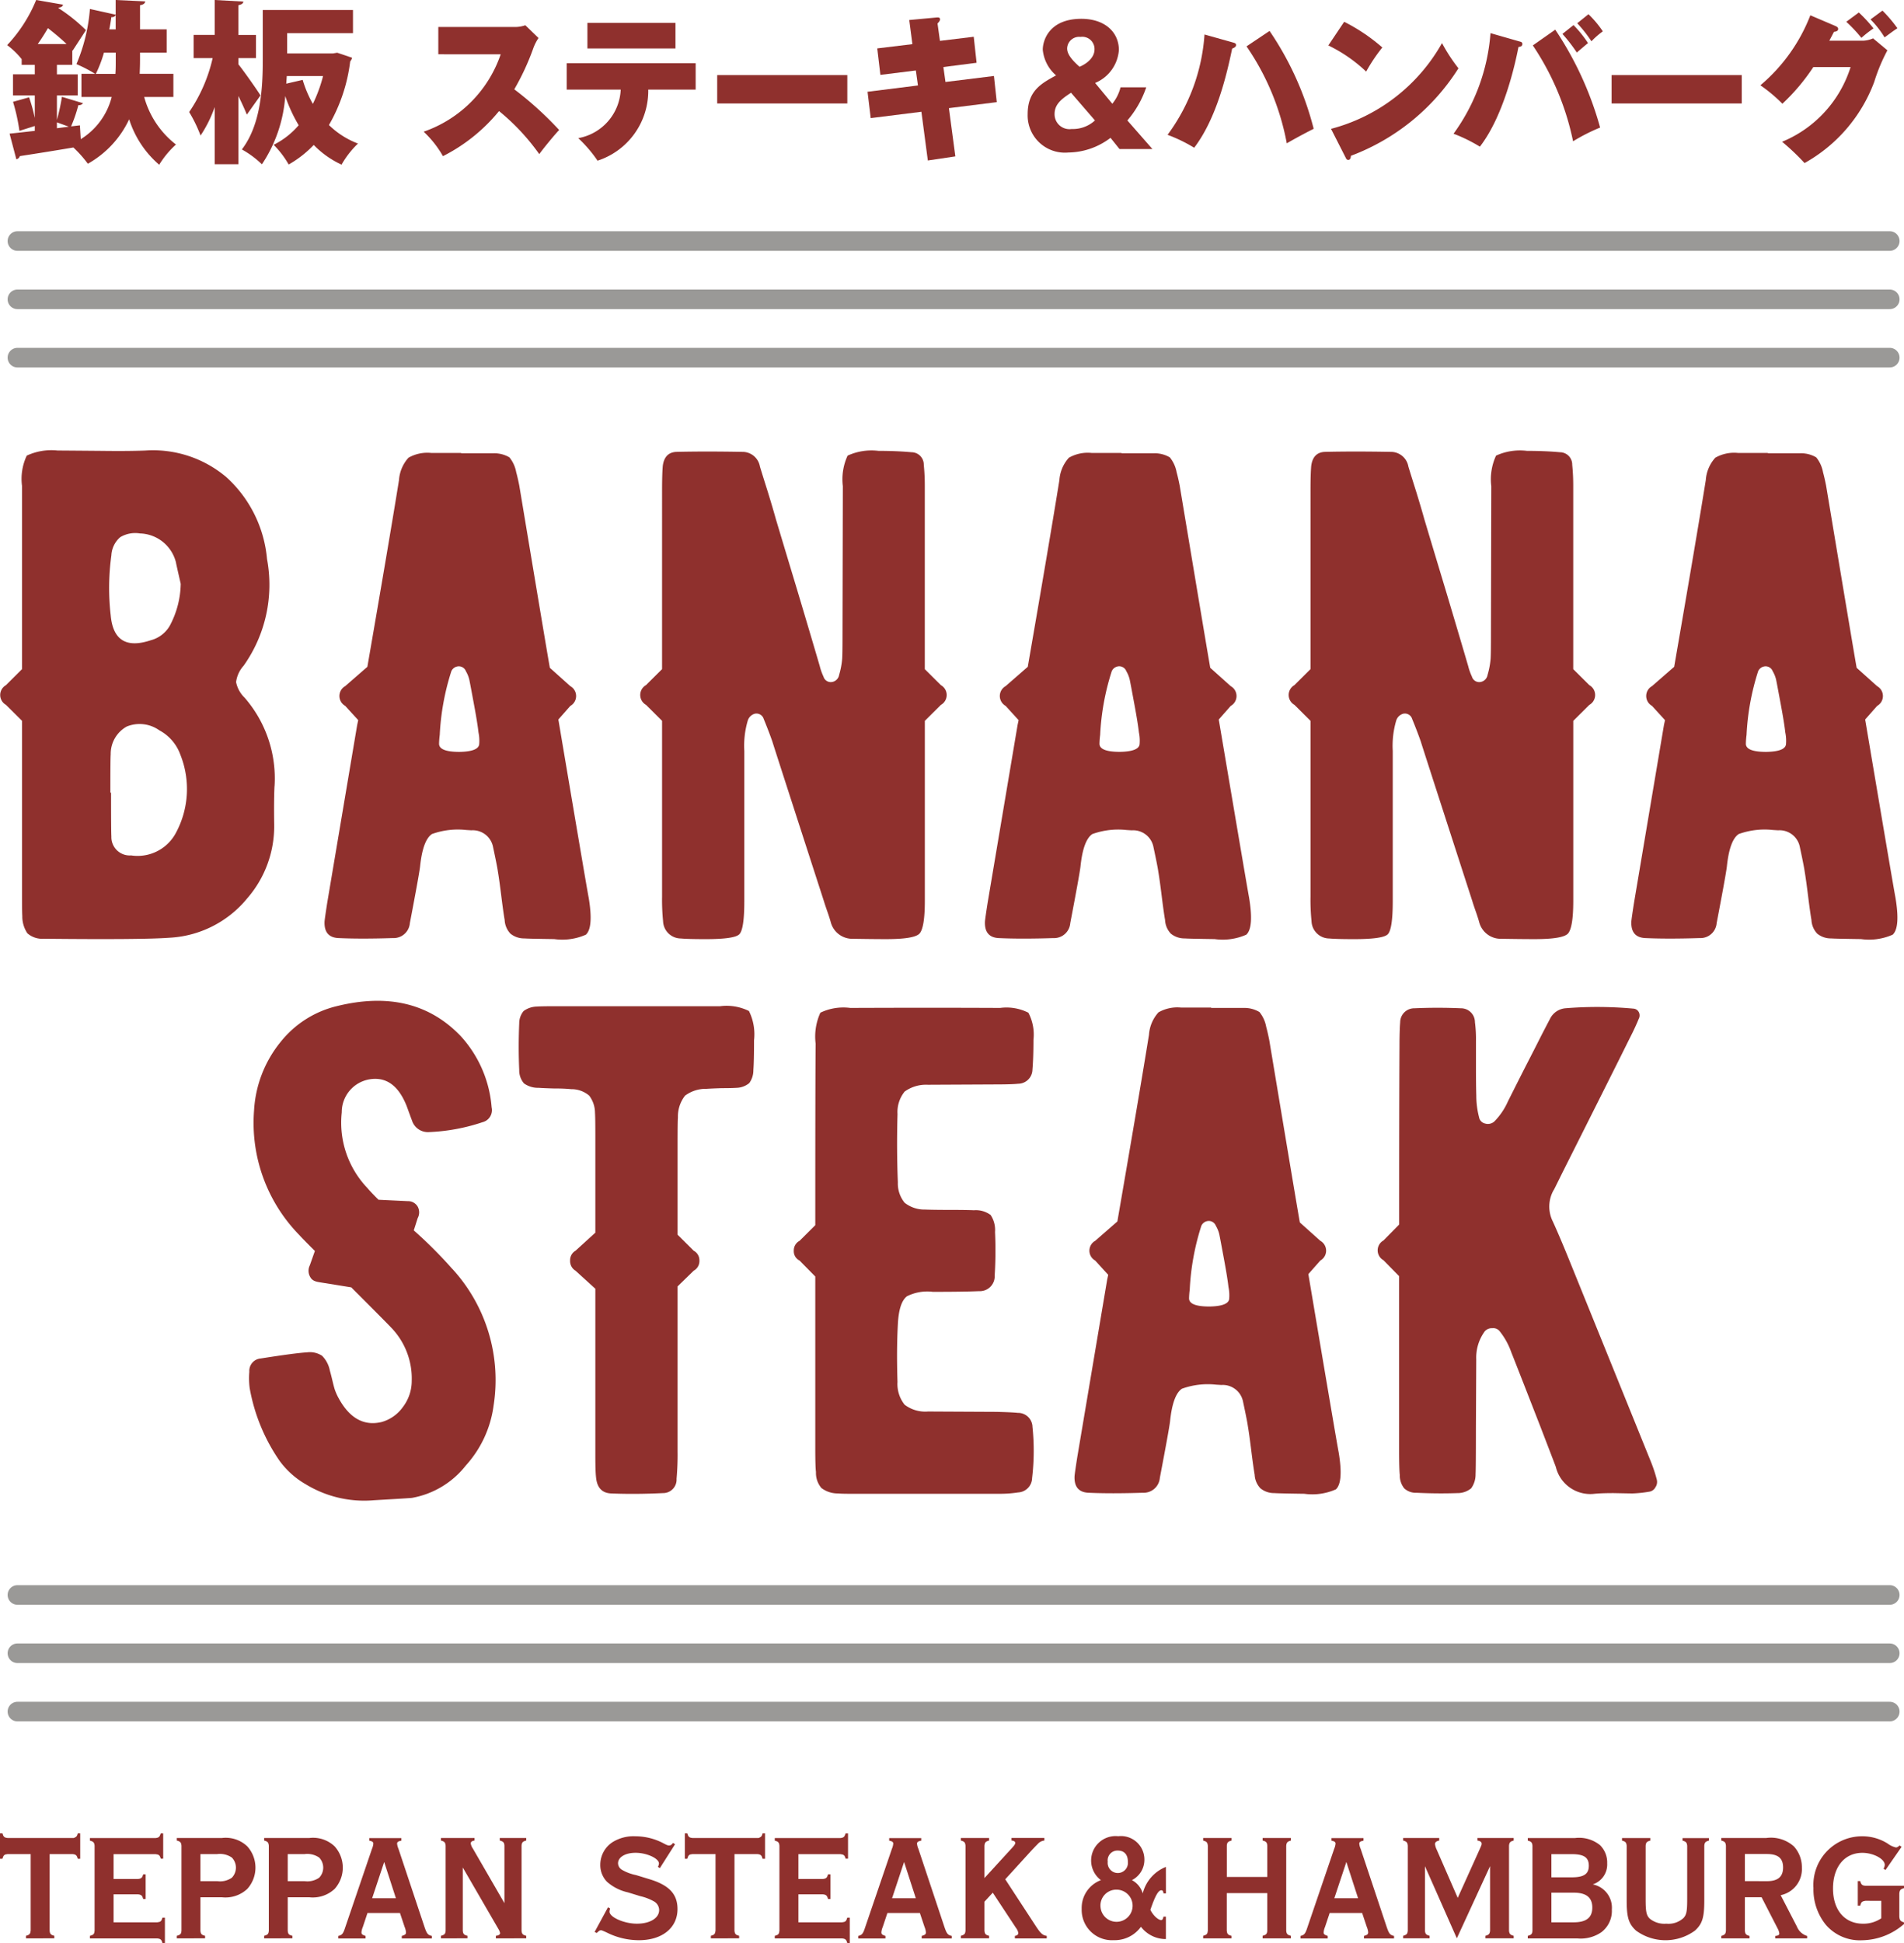 <svg id="グループ_282" data-name="グループ 282" xmlns="http://www.w3.org/2000/svg" xmlns:xlink="http://www.w3.org/1999/xlink" width="155.693" height="158.813" viewBox="0 0 155.693 158.813">
	<line id="線_38" data-name="線 38" x2="153.104" transform="translate(1.424 19.7)" fill="none" stroke="#9a9997" stroke-linecap="round" stroke-linejoin="round" stroke-width="1.602" />
	<line id="線_39" data-name="線 39" x2="153.104" transform="translate(1.424 24.465)" fill="none" stroke="#9a9997" stroke-linecap="round" stroke-linejoin="round" stroke-width="1.602" />
	<line id="線_40" data-name="線 40" x2="153.104" transform="translate(1.424 29.231)" fill="none" stroke="#9a9997" stroke-linecap="round" stroke-linejoin="round" stroke-width="1.602" />
	<line id="線_41" data-name="線 41" x2="153.104" transform="translate(1.424 130.361)" fill="none" stroke="#9a9997" stroke-linecap="round" stroke-linejoin="round" stroke-width="1.602" />
	<line id="線_42" data-name="線 42" x2="153.104" transform="translate(1.424 135.126)" fill="none" stroke="#9a9997" stroke-linecap="round" stroke-linejoin="round" stroke-width="1.602" />
	<line id="線_43" data-name="線 43" x2="153.104" transform="translate(1.424 139.892)" fill="none" stroke="#9a9997" stroke-linecap="round" stroke-linejoin="round" stroke-width="1.602" />
	<path id="パス_654" data-name="パス 654" d="M4.058,157.8c.025.271.1.345.382.418v.209H2.128v-.209c.282-.073.356-.16.381-.418v-6.26H.627c-.271.025-.344.086-.43.382H0v-2.079H.2c.073.283.159.357.43.382h5.3c.073,0,.135,0,.135-.013l.049-.024c.147-.074.184-.111.246-.345h.2v2.079h-.2c-.074-.283-.16-.357-.43-.382H4.058Z" fill="#8f302d" />
	<path id="パス_655" data-name="パス 655" d="M9.288,157.116h3.566c.271-.025.344-.086.431-.381h.2v2.078h-.2c-.074-.283-.16-.357-.431-.381h-5.5v-.209c.3-.086.356-.148.381-.418v-6.949c-.025-.27-.1-.344-.381-.417v-.21h5.361c.271-.024.344-.1.43-.381h.2v2.066h-.2c-.073-.283-.159-.344-.43-.369H9.288v2.029H11.28c.271-.024.357-.1.43-.381h.2v2.017h-.2c-.073-.283-.159-.357-.43-.381H9.288Z" fill="#8f302d" />
	<path id="パス_656" data-name="パス 656" d="M16.389,157.8c.025.271.086.345.381.418v.209H14.458v-.209c.3-.086.357-.147.382-.418v-6.948c-.025-.27-.1-.344-.382-.418v-.209h3.69a2.553,2.553,0,0,1,2.078.688,2.6,2.6,0,0,1,0,3.468,2.61,2.61,0,0,1-2.078.689H16.389Zm1.377-4.046a1.693,1.693,0,0,0,1.193-.283,1.187,1.187,0,0,0,0-1.647,1.712,1.712,0,0,0-1.193-.284H16.389v2.214Z" fill="#8f302d" />
	<path id="パス_657" data-name="パス 657" d="M23.528,157.8c.025.271.086.345.381.418v.209H21.6v-.209c.3-.086.357-.147.382-.418v-6.948c-.025-.27-.1-.344-.382-.418v-.209h3.69a2.553,2.553,0,0,1,2.078.688,2.6,2.6,0,0,1,0,3.468,2.61,2.61,0,0,1-2.078.689H23.528Zm1.377-4.046a1.693,1.693,0,0,0,1.193-.283,1.187,1.187,0,0,0,0-1.647,1.712,1.712,0,0,0-1.193-.284H23.528v2.214Z" fill="#8f302d" />
	<path id="パス_658" data-name="パス 658" d="M30.05,156.354l-.381,1.144a1.387,1.387,0,0,0-.111.43c0,.16.062.209.332.3v.209H27.664v-.209c.308-.073.394-.172.566-.7l2.189-6.42a1.385,1.385,0,0,0,.11-.418c0-.135-.086-.2-.332-.246v-.209h2.62v.209c-.259.049-.345.111-.345.246a1.36,1.36,0,0,0,.111.418l2.14,6.42c.184.528.27.627.59.7v.209H32.854v-.209c.283-.086.344-.135.344-.3a1.46,1.46,0,0,0-.11-.43l-.382-1.144Zm1.365-4.169-.984,2.964h1.943Z" fill="#8f302d" />
	<path id="パス_659" data-name="パス 659" d="M37.842,157.8c.025.271.1.345.381.418v.209H36.059v-.209c.3-.086.356-.147.381-.418v-6.948c-.025-.27-.1-.344-.381-.418v-.209H38.8v.209c-.2.024-.307.11-.307.234a1.007,1.007,0,0,0,.172.417l2.583,4.465v-4.7c-.013-.258-.1-.344-.382-.418v-.209h2.164v.209c-.283.074-.356.148-.381.418V157.8c.025.271.1.345.381.418v.209H40.547v-.209c.222-.024.345-.1.345-.222a.949.949,0,0,0-.135-.331l-2.915-5.03Z" fill="#8f302d" />
	<path id="パス_660" data-name="パス 660" d="M53.956,152.689l-.16-.111a.566.566,0,0,0,.086-.27c0-.418-1-.873-1.906-.873-.848,0-1.438.356-1.438.86a.639.639,0,0,0,.3.517,3.714,3.714,0,0,0,1.168.443l1.045.32c1.66.491,2.349,1.229,2.349,2.459,0,1.537-1.254,2.545-3.161,2.545a5.871,5.871,0,0,1-2.594-.614l-.185-.087c-.258-.11-.258-.11-.32-.11-.1,0-.147.037-.344.221l-.172-.086,1.094-2.017.173.1a1.059,1.059,0,0,0-.049.258c0,.455,1.192.984,2.238.984,1.07,0,1.82-.455,1.82-1.119a.833.833,0,0,0-.468-.726,4.217,4.217,0,0,0-1.082-.406l-1-.307a3.823,3.823,0,0,1-1.709-.861,1.948,1.948,0,0,1-.554-1.4,2.2,2.2,0,0,1,1.021-1.857,3.249,3.249,0,0,1,1.857-.467,4.922,4.922,0,0,1,2.226.541c.319.172.418.209.516.209.123,0,.209-.049.332-.209l.16.111Z" fill="#8f302d" />
	<path id="パス_661" data-name="パス 661" d="M60.058,157.8c.025.271.1.345.382.418v.209H58.128v-.209c.282-.073.356-.16.381-.418v-6.26H56.627c-.271.025-.344.086-.43.382H56v-2.079h.2c.073.283.159.357.43.382h5.3c.073,0,.135,0,.135-.013l.049-.024c.147-.074.184-.111.246-.345h.2v2.079h-.2c-.074-.283-.16-.357-.43-.382h-1.87Z" fill="#8f302d" />
	<path id="パス_662" data-name="パス 662" d="M65.288,157.116h3.566c.271-.025.344-.086.431-.381h.2v2.078h-.2c-.074-.283-.16-.357-.431-.381h-5.5v-.209c.295-.086.356-.148.381-.418v-6.949c-.025-.27-.1-.344-.381-.417v-.21h5.361c.271-.024.344-.1.43-.381h.2v2.066h-.2c-.073-.283-.159-.344-.43-.369H65.288v2.029H67.28c.271-.024.357-.1.43-.381h.2v2.017h-.2c-.073-.283-.159-.357-.43-.381H65.288Z" fill="#8f302d" />
	<path id="パス_663" data-name="パス 663" d="M72.564,156.354l-.381,1.144a1.387,1.387,0,0,0-.111.43c0,.16.062.209.332.3v.209H70.178v-.209c.308-.073.394-.172.566-.7l2.189-6.42a1.385,1.385,0,0,0,.11-.418c0-.135-.086-.2-.332-.246v-.209h2.62v.209c-.259.049-.345.111-.345.246a1.36,1.36,0,0,0,.111.418l2.14,6.42c.184.528.27.627.59.7v.209H75.368v-.209c.283-.086.344-.135.344-.3a1.46,1.46,0,0,0-.11-.43l-.382-1.144Zm1.365-4.169-.984,2.964h1.943Z" fill="#8f302d" />
	<path id="パス_664" data-name="パス 664" d="M80.5,155.431V157.8c.025.258.086.344.38.418v.209h-2.31v-.209c.294-.086.356-.148.38-.418v-6.949c-.024-.27-.1-.344-.38-.417v-.21h2.31v.21c-.281.073-.355.159-.38.417V153.5l2.287-2.5c.16-.172.234-.295.234-.369,0-.111-.111-.185-.308-.2v-.21H85.4v.21a.9.9,0,0,0-.393.147,1.142,1.142,0,0,0-.16.148c-.2.2-.381.393-.566.59L82.2,153.6l2.459,3.763c.43.664.591.811.935.861v.209H82.988v-.209c.185-.025.283-.111.283-.234a.924.924,0,0,0-.185-.406l-1.906-2.89Z" fill="#8f302d" />
	<path id="パス_665" data-name="パス 665" d="M95.34,154.755h-.2c-.012-.173-.073-.259-.172-.259-.258,0-.516.48-.9,1.6.221.455.639.836.885.836.1,0,.148-.086.184-.282h.2v1.832h-.147a2.566,2.566,0,0,1-1.894-1,2.646,2.646,0,0,1-2.226,1.094,2.476,2.476,0,0,1-2.619-2.558,2.423,2.423,0,0,1,1.574-2.349,2,2,0,0,1,1.414-3.59,1.916,1.916,0,0,1,2.14,1.906,1.861,1.861,0,0,1-1.021,1.684,1.788,1.788,0,0,1,.886,1.083,3.152,3.152,0,0,1,1.893-2.165Zm-5.349,1.107a1.314,1.314,0,1,0,1.3-1.415,1.294,1.294,0,0,0-1.3,1.415m.59-3.7a.829.829,0,1,0,1.648.012c0-.59-.295-.922-.824-.922a.8.8,0,0,0-.824.91" fill="#8f302d" />
	<path id="パス_666" data-name="パス 666" d="M100.315,154.73V157.8c.025.259.086.345.381.419v.209H98.384v-.209c.3-.086.357-.148.382-.419v-6.948c-.025-.27-.1-.344-.382-.418v-.209H100.7v.209c-.282.074-.369.16-.381.418v2.558h3.308v-2.558c-.012-.258-.1-.356-.381-.418v-.209h2.311v.209c-.282.074-.356.16-.381.418V157.8c.025.271.1.345.381.419v.209h-2.311v-.209c.283-.074.369-.16.381-.419V154.73Z" fill="#8f302d" />
	<path id="パス_667" data-name="パス 667" d="M108.729,156.354l-.381,1.144a1.387,1.387,0,0,0-.111.43c0,.16.062.209.332.3v.209h-2.226v-.209c.308-.073.394-.172.566-.7l2.189-6.42a1.385,1.385,0,0,0,.11-.418c0-.135-.086-.2-.332-.246v-.209h2.62v.209c-.259.049-.345.111-.345.246a1.36,1.36,0,0,0,.111.418l2.14,6.42c.184.528.27.627.59.7v.209h-2.459v-.209c.283-.086.344-.135.344-.3a1.46,1.46,0,0,0-.11-.43l-.382-1.144Zm1.365-4.169-.984,2.964h1.943Z" fill="#8f302d" />
	<path id="パス_668" data-name="パス 668" d="M116.521,152.529V157.8c.025.27.1.344.38.418v.209h-2.163v-.209c.295-.086.355-.16.38-.418v-6.949c-.025-.257-.1-.344-.38-.417v-.21h2.95v.21c-.233.049-.344.135-.344.295a1.394,1.394,0,0,0,.135.442l1.722,3.948,1.783-3.948c.173-.393.173-.393.173-.479,0-.136-.111-.222-.344-.258v-.21h2.963v.21c-.283.073-.356.16-.381.417V157.8c.025.258.1.344.381.418v.209h-2.312v-.209c.282-.074.357-.16.381-.418v-5.276l-2.717,5.9Z" fill="#8f302d" />
	<path id="パス_669" data-name="パス 669" d="M128.79,150.229a2.708,2.708,0,0,1,2.042.578,1.983,1.983,0,0,1,.59,1.488,1.714,1.714,0,0,1-1.18,1.722,1.938,1.938,0,0,1,1.561,2.054,2.18,2.18,0,0,1-.86,1.856,2.982,2.982,0,0,1-1.968.505h-4.046v-.209c.295-.086.357-.148.382-.418v-6.949c-.025-.27-.1-.344-.382-.417v-.21Zm-.27,3.21c1,0,1.4-.271,1.4-.947s-.394-.947-1.4-.947h-1.66v1.894Zm.16,3.677c1.033,0,1.525-.381,1.525-1.205s-.492-1.218-1.525-1.218h-1.82v2.423Z" fill="#8f302d" />
	<path id="パス_670" data-name="パス 670" d="M139.743,150.439c-.283.074-.356.148-.38.418v4.452c0,1.426-.161,1.93-.763,2.484a4.085,4.085,0,0,1-4.821,0c-.6-.554-.763-1.07-.763-2.484v-4.452c-.024-.27-.1-.344-.381-.418v-.209h2.312v.209c-.282.074-.357.148-.381.418v4.366c0,1.033.062,1.328.344,1.6a1.913,1.913,0,0,0,1.354.406,1.814,1.814,0,0,0,1.4-.467c.246-.271.3-.554.3-1.537v-4.366c-.024-.258-.1-.344-.381-.418v-.209h2.164Z" fill="#8f302d" />
	<path id="パス_671" data-name="パス 671" d="M142.682,157.8c.024.271.086.345.381.431v.2h-2.312v-.2c.295-.1.357-.16.381-.431v-6.948c-.024-.27-.1-.344-.381-.418v-.209h3.677a2.812,2.812,0,0,1,2.263.688,2.535,2.535,0,0,1,.652,1.747,2.174,2.174,0,0,1-1.734,2.238l1.328,2.57a1.3,1.3,0,0,0,.836.763v.2h-2.607v-.2c.233-.025.332-.075.332-.2a1.122,1.122,0,0,0-.111-.357l-1.34-2.607h-1.365Zm1.795-4.046c.9,0,1.328-.356,1.328-1.119s-.418-1.1-1.328-1.1h-1.795v2.214Z" fill="#8f302d" />
	<path id="パス_672" data-name="パス 672" d="M152.544,155.358c-.3.049-.344.1-.43.394h-.2v-2.005h.2c.074.283.172.369.43.381h3.148v.2c-.282.074-.356.16-.381.431v1.893c.025.295.1.382.381.468v.135a5.3,5.3,0,0,1-3.431,1.328,3.67,3.67,0,0,1-2.951-1.254,4.581,4.581,0,0,1-1.021-3.013,3.979,3.979,0,0,1,3.985-4.231,3.864,3.864,0,0,1,2.078.591,1.8,1.8,0,0,0,.676.32c.1,0,.16-.037.308-.16l.16.11-1.316,1.894-.16-.11a.66.66,0,0,0,.1-.308c0-.479-.922-.984-1.832-.984-1.451,0-2.4,1.144-2.4,2.915s.959,2.877,2.46,2.877a2.6,2.6,0,0,0,1.487-.442v-1.427Z" fill="#8f302d" />
	<path id="パス_673" data-name="パス 673" d="M35.841,4.436V2.206h6.2a2.575,2.575,0,0,0,.917-.142l1.076,1.043a3.849,3.849,0,0,0-.44.877A20.191,20.191,0,0,1,42.054,7.3a28.2,28.2,0,0,1,3.669,3.324c-.415.439-1.272,1.482-1.626,1.972a17.875,17.875,0,0,0-3.29-3.517,14.19,14.19,0,0,1-4.586,3.685,8.465,8.465,0,0,0-1.578-2,10.172,10.172,0,0,0,6.3-6.326Z" fill="#8f302d" />
	<path id="パス_674" data-name="パス 674" d="M46.342,7.322V5.17H56.885V7.322H53.008a6,6,0,0,1-4.146,5.811,10.822,10.822,0,0,0-1.578-1.842,4.216,4.216,0,0,0,3.473-3.969Zm8.892-3.363h-7.2V1.871h7.2Z" fill="#8f302d" />
	<rect id="長方形_211" data-name="長方形 211" width="10.641" height="2.32" transform="translate(58.646 6.136)" fill="#8f302d" />
	<path id="パス_675" data-name="パス 675" d="M79.624,3.005l.233,2.126-2.715.348L77.313,6.7l3.963-.49.232,2.139-3.914.49.526,3.943-2.25.335-.526-3.982L71.2,9.654,70.941,7.5l4.121-.516-.171-1.224-2.9.361-.257-2.165,2.874-.348-.257-1.972,2.226-.206c.122-.013.294-.026.294.155,0,.1-.086.206-.208.335L76.86,3.34Z" fill="#8f302d" />
	<path id="パス_676" data-name="パス 676" d="M94.233,12.18H91.542l-.733-.915a5.79,5.79,0,0,1-3.449,1.2,3.046,3.046,0,0,1-3.327-3.132c0-1.907,1.113-2.513,2.324-3.17a3.159,3.159,0,0,1-1.088-2.1c0-.773.538-2.525,3.155-2.525,1.932,0,3.069,1.1,3.069,2.551A3.161,3.161,0,0,1,89.549,6.78l1.407,1.7a3.5,3.5,0,0,0,.672-1.341h2.1a8.132,8.132,0,0,1-1.541,2.706Zm-6.653-4.6c-.795.516-1.346.954-1.346,1.74a1.217,1.217,0,0,0,1.395,1.224,2.669,2.669,0,0,0,1.908-.7ZM89.5,4.036a1,1,0,0,0-1.149-1.019.977.977,0,0,0-1.089.941c0,.374.232.812,1.015,1.5.563-.232,1.223-.734,1.223-1.417" fill="#8f302d" />
	<path id="パス_677" data-name="パス 677" d="M100.805,3.468c.184.052.269.078.269.22s-.171.232-.318.283c-.428,2.049-1.259,5.683-3.106,8.105a12.3,12.3,0,0,0-2.177-1.056,15.522,15.522,0,0,0,3.021-8.2Zm3.009-.94a25.232,25.232,0,0,1,3.608,8c-.465.232-1.309.671-2.2,1.186a20.63,20.63,0,0,0-3.291-7.925Z" fill="#8f302d" />
	<path id="パス_678" data-name="パス 678" d="M109.916,1.781a14.945,14.945,0,0,1,3.119,2.1,13.476,13.476,0,0,0-1.321,1.971,12.258,12.258,0,0,0-3.094-2.139Zm-1.076,8.75a14.674,14.674,0,0,0,9.075-7.01,14.091,14.091,0,0,0,1.345,2.062,17.8,17.8,0,0,1-8.793,7.151c-.013.142-.037.336-.22.336-.123,0-.172-.1-.221-.207Z" fill="#8f302d" />
	<path id="パス_679" data-name="パス 679" d="M124.216,3.379c.2.051.269.077.269.219,0,.18-.147.219-.318.244-.281,1.457-1.211,5.632-3.155,8.145a12.651,12.651,0,0,0-2.153-1.057,15.985,15.985,0,0,0,3.021-8.221Zm2.96-.954a27.528,27.528,0,0,1,3.669,8,15.465,15.465,0,0,0-2.213,1.122,21.98,21.98,0,0,0-3.291-7.835Zm1.492-.374a9.336,9.336,0,0,1,1.186,1.469c-.33.271-.489.413-.916.773a13.261,13.261,0,0,0-1.175-1.52Zm1.223-.889a8.354,8.354,0,0,1,1.174,1.4,6.514,6.514,0,0,0-.93.812A11.16,11.16,0,0,0,128.974,1.9Z" fill="#8f302d" />
	<rect id="長方形_212" data-name="長方形 212" width="10.641" height="2.32" transform="translate(131.784 6.136)" fill="#8f302d" />
	<path id="パス_680" data-name="パス 680" d="M152.342,3.327a2.171,2.171,0,0,0,.82-.193l1.174.979a14.61,14.61,0,0,0-1.076,2.578,12.627,12.627,0,0,1-5.7,6.636,18.86,18.86,0,0,0-1.834-1.74,9.767,9.767,0,0,0,5.6-6.108h-3.045a16.613,16.613,0,0,1-2.532,3,12.617,12.617,0,0,0-1.8-1.508,14.161,14.161,0,0,0,4.085-5.721l2.055.876c.171.077.22.142.22.245,0,.18-.22.218-.343.231-.195.374-.269.516-.379.722ZM152,1.021a11.743,11.743,0,0,1,1.2,1.3,9.1,9.1,0,0,0-.99.773,12.194,12.194,0,0,0-1.236-1.314Zm1.933-.155a11.5,11.5,0,0,1,1.223,1.443c-.293.181-.746.528-1.052.747a7.8,7.8,0,0,0-1.149-1.469Z" fill="#8f302d" />
	<path id="パス_681" data-name="パス 681" d="M14.178,7.927H11.79a7.373,7.373,0,0,0,2.6,3.886,7.42,7.42,0,0,0-1.372,1.653A8.145,8.145,0,0,1,10.561,9.75a8.079,8.079,0,0,1-3.378,3.632A9.609,9.609,0,0,0,6,12.054c-1.655.282-3.278.536-4.382.706a.346.346,0,0,1-.283.254L.783,10.923c.578-.057,1.285-.141,2.062-.226v-.4l-1.257.4a15.267,15.267,0,0,0-.524-2.374l1.314-.368a13.724,13.724,0,0,1,.467,1.682V7.8H1.064V6.076H2.845V5.3H1.772V4.833A6.407,6.407,0,0,0,.585,3.688,11.989,11.989,0,0,0,2.958,0l2.2.382c-.041.142-.155.226-.368.24L4.78.664a13.625,13.625,0,0,1,2.248,1.8L5.939,4.14,5.911,4.1V5.3H4.654v.777h1.7V7.8h-1.7V9.793a15.462,15.462,0,0,0,.409-1.88l1.724.523a.407.407,0,0,1-.381.155,11.425,11.425,0,0,1-.593,1.738l.72-.084.07,1.13A5.7,5.7,0,0,0,9.134,7.927H6.66V6.034H7.776A11,11,0,0,0,6.25,5.242,14.366,14.366,0,0,0,7.353.734L9.458,1.2V0l2.417.113c-.014.156-.142.269-.425.312V2.4h2.178V4.3H11.45V4.96c0,.353-.014.706-.028,1.074h2.756ZM5.445,3.6c-.438-.424-1-.89-1.526-1.3-.255.438-.522.862-.834,1.3ZM4.654,10v.481l.974-.127ZM8.5,4.3a10.215,10.215,0,0,1-.664,1.739h1.6c.029-.368.029-.735.029-1.088V4.3ZM9.458,2.4V1.229a.331.331,0,0,1-.352.17c-.043.325-.1.664-.17,1Z" fill="#8f302d" />
	<path id="パス_682" data-name="パス 682" d="M19.493,5.256C19.9,5.751,21.061,7.4,21.3,7.8L20.185,9.369c-.169-.425-.424-.975-.692-1.527v5.582H17.557V8.747A10.227,10.227,0,0,1,16.4,11.078a11.558,11.558,0,0,0-.932-1.921,12.813,12.813,0,0,0,1.921-4.409H15.833V2.854h1.724V0L19.9.127c-.014.155-.141.24-.409.3v2.43h1.441V4.748H19.493Zm7.744-.89.339-.057,1.215.411a.751.751,0,0,1-.155.3,13.7,13.7,0,0,1-1.738,5.2,6.888,6.888,0,0,0,2.374,1.513,7.538,7.538,0,0,0-1.343,1.723,7.53,7.53,0,0,1-2.275-1.61,8.782,8.782,0,0,1-2.049,1.6,7.5,7.5,0,0,0-1.229-1.61,6.54,6.54,0,0,0,2.048-1.6,12.325,12.325,0,0,1-1.1-2.388,11.459,11.459,0,0,1-1.907,5.582,7.724,7.724,0,0,0-1.64-1.215c1.583-2.063,1.71-5.144,1.71-7.348V.819h7.377V2.713H23.478V4.366Zm-3.83,2.473,1.343-.311a9.315,9.315,0,0,0,.833,1.964,11.94,11.94,0,0,0,.834-2.275H23.45Z" fill="#8f302d" />
	<path id="パス_683" data-name="パス 683" d="M22.447,64.25q-.056,1.14-.028,3.112a8.96,8.96,0,0,1-2.2,6.058,8.8,8.8,0,0,1-6.363,3.224q-2.223.167-10.282.083a1.842,1.842,0,0,1-1.334-.445,2.46,2.46,0,0,1-.416-1.417Q1.8,74.477,1.8,73.087V58.915L.487,57.609A.923.923,0,0,1,.487,56L1.8,54.691V39.712a4.44,4.44,0,0,1,.389-2.473,4.777,4.777,0,0,1,2.528-.416q.363,0,3.586.027,2.167.029,3.584-.027A9.287,9.287,0,0,1,18.5,38.99a10.253,10.253,0,0,1,3.334,6.7,11.432,11.432,0,0,1-1.916,8.726,2.43,2.43,0,0,0-.612,1.334,2.43,2.43,0,0,0,.7,1.278,10.05,10.05,0,0,1,2.445,7.225M9.108,45.382A19.51,19.51,0,0,0,9.053,50.3q.277,3.03,3.278,2.029a2.532,2.532,0,0,0,1.557-1.195,7.5,7.5,0,0,0,.89-3.418q-.391-1.7-.39-1.751A3.125,3.125,0,0,0,11.442,43.6a2.393,2.393,0,0,0-1.612.306,2.1,2.1,0,0,0-.722,1.473m5.225,22.786a7.551,7.551,0,0,0,.417-6.475,3.657,3.657,0,0,0-1.723-2,2.784,2.784,0,0,0-2.668-.306,2.554,2.554,0,0,0-1.306,2.279q-.029.193-.028,3.112h.028a.025.025,0,0,0,.028.028q0,3.279.027,3.557a1.5,1.5,0,0,0,1.612,1.556,3.548,3.548,0,0,0,3.613-1.751" fill="#8f302d" />
	<path id="パス_684" data-name="パス 684" d="M48.132,73.337q.417,2.474-.223,3.057a4.77,4.77,0,0,1-2.584.361q-2.112-.028-2.445-.056a1.763,1.763,0,0,1-1.14-.389,1.731,1.731,0,0,1-.472-1.112q-.111-.637-.277-1.973t-.279-2q-.056-.417-.389-1.973a1.69,1.69,0,0,0-1.779-1.389c-.314-.019-.463-.028-.444-.028a6.236,6.236,0,0,0-2.779.333q-.75.5-.972,2.668-.084.695-.834,4.613a1.328,1.328,0,0,1-1.39,1.222q-2.64.084-4.445,0-1.2-.054-1.14-1.361.027-.306.223-1.556,1.944-11.532,2.445-14.506l.084-.389-1.064-1.167a.923.923,0,0,1,0-1.612L30.041,54.5q1.834-10.587,2.585-15.256a3.031,3.031,0,0,1,.777-1.834,3.121,3.121,0,0,1,1.863-.389h2.445v.028h2.668a2.421,2.421,0,0,1,1.278.333,2.681,2.681,0,0,1,.556,1.223q.111.39.25,1.084,2.362,14.172,2.5,14.894l1.675,1.5a.924.924,0,0,1,0,1.612l-.98,1.111q2.334,13.839,2.473,14.534m-8.948-12.5a3.283,3.283,0,0,0-.056-.973q-.082-.75-.361-2.251-.334-1.806-.361-1.917a2.417,2.417,0,0,0-.306-.834.621.621,0,0,0-.723-.389.671.671,0,0,0-.471.389,20.175,20.175,0,0,0-.946,5.2,6.727,6.727,0,0,0-.056.722q0,.667,1.668.667,1.529-.027,1.612-.611" fill="#8f302d" />
	<path id="パス_685" data-name="パス 685" d="M102.134,73.337q.417,2.474-.223,3.057a4.77,4.77,0,0,1-2.584.361q-2.112-.028-2.445-.056a1.763,1.763,0,0,1-1.14-.389A1.731,1.731,0,0,1,95.27,75.2q-.111-.637-.277-1.973t-.279-2q-.055-.417-.389-1.973a1.69,1.69,0,0,0-1.779-1.389c-.314-.019-.463-.028-.444-.028a6.236,6.236,0,0,0-2.779.333q-.75.5-.972,2.668-.084.695-.834,4.613a1.328,1.328,0,0,1-1.39,1.222q-2.64.084-4.445,0-1.2-.054-1.14-1.361.027-.306.223-1.556,1.944-11.532,2.445-14.506l.084-.389L82.23,57.692a.923.923,0,0,1,0-1.612L84.043,54.5q1.834-10.587,2.585-15.256a3.031,3.031,0,0,1,.777-1.834,3.121,3.121,0,0,1,1.863-.389h2.445v.028h2.668a2.421,2.421,0,0,1,1.278.333,2.681,2.681,0,0,1,.556,1.223q.111.39.25,1.084,2.363,14.172,2.5,14.894l1.675,1.5a.924.924,0,0,1,0,1.612l-.98,1.111Q102,72.642,102.134,73.337m-8.948-12.5a3.282,3.282,0,0,0-.056-.973q-.083-.75-.361-2.251-.334-1.806-.361-1.917a2.417,2.417,0,0,0-.306-.834.621.621,0,0,0-.723-.389.671.671,0,0,0-.471.389,20.175,20.175,0,0,0-.946,5.2,6.728,6.728,0,0,0-.056.722q0,.667,1.668.667,1.529-.027,1.612-.611" fill="#8f302d" />
	<path id="パス_686" data-name="パス 686" d="M154.99,73.337q.417,2.474-.223,3.057a4.77,4.77,0,0,1-2.584.361q-2.112-.028-2.445-.056a1.763,1.763,0,0,1-1.14-.389,1.731,1.731,0,0,1-.472-1.112q-.111-.637-.277-1.973t-.279-2q-.056-.417-.389-1.973a1.69,1.69,0,0,0-1.779-1.389c-.314-.019-.463-.028-.444-.028a6.236,6.236,0,0,0-2.779.333q-.75.5-.972,2.668-.084.695-.834,4.613a1.328,1.328,0,0,1-1.39,1.222q-2.64.084-4.445,0-1.2-.054-1.14-1.361.027-.306.223-1.556,1.944-11.532,2.445-14.506l.084-.389-1.064-1.167a.923.923,0,0,1,0-1.612L136.9,54.5q1.834-10.587,2.585-15.256a3.031,3.031,0,0,1,.777-1.834,3.121,3.121,0,0,1,1.863-.389h2.445v.028h2.668a2.421,2.421,0,0,1,1.278.333,2.681,2.681,0,0,1,.556,1.223q.111.39.25,1.084,2.362,14.172,2.5,14.894l1.675,1.5a.924.924,0,0,1,0,1.612l-.98,1.111q2.334,13.839,2.473,14.534m-8.948-12.5a3.283,3.283,0,0,0-.056-.973q-.082-.75-.361-2.251-.335-1.806-.361-1.917a2.417,2.417,0,0,0-.306-.834.621.621,0,0,0-.723-.389.671.671,0,0,0-.471.389,20.175,20.175,0,0,0-.946,5.2,6.73,6.73,0,0,0-.056.722q0,.667,1.668.667,1.529-.027,1.612-.611" fill="#8f302d" />
	<path id="パス_687" data-name="パス 687" d="M76.939,56a.923.923,0,0,1,0,1.612l-1.314,1.306v14.7q0,2.223-.444,2.695-.444.446-2.723.445-1.029,0-2.7-.028a1.823,1.823,0,0,1-1.834-1.389c-.056-.2-.148-.491-.278-.862s-.222-.648-.277-.833q-4.364-13.478-4.2-13.006-.277-.8-.723-1.889a.62.62,0,0,0-.722-.417.838.838,0,0,0-.584.584,7.244,7.244,0,0,0-.277,2.445V73.67q0,2.307-.417,2.7t-2.779.389q-1.417,0-2-.055a1.461,1.461,0,0,1-1.446-1.418,17.283,17.283,0,0,1-.083-2V58.915l-1.314-1.306a.925.925,0,0,1,0-1.612l1.314-1.306V40.1q0-1.335.056-2,.138-1.139,1.139-1.167,2.305-.055,5.363,0a1.444,1.444,0,0,1,1.445,1.2q.168.556.667,2.14.417,1.36.639,2.167.666,2.223,1.806,6,1.335,4.475,1.779,6a4.57,4.57,0,0,0,.306.861.617.617,0,0,0,.666.445.7.7,0,0,0,.612-.584,6.5,6.5,0,0,0,.249-1.306q.028-.417.028-1.806.028-12.643.028-12.31a4.612,4.612,0,0,1,.389-2.5,4.69,4.69,0,0,1,2.529-.389q1.473,0,2.7.112a1.008,1.008,0,0,1,1,1.028,17.038,17.038,0,0,1,.083,1.778V54.691Z" fill="#8f302d" />
	<path id="パス_688" data-name="パス 688" d="M129.963,56a.923.923,0,0,1,0,1.612l-1.314,1.306v14.7q0,2.223-.444,2.695-.444.446-2.723.445-1.029,0-2.7-.028a1.823,1.823,0,0,1-1.834-1.389c-.056-.2-.148-.491-.278-.862s-.222-.648-.277-.833q-4.364-13.478-4.2-13.006-.277-.8-.723-1.889a.62.62,0,0,0-.722-.417.838.838,0,0,0-.584.584,7.244,7.244,0,0,0-.277,2.445V73.67q0,2.307-.417,2.7t-2.779.389q-1.417,0-2-.055a1.461,1.461,0,0,1-1.446-1.418,17.283,17.283,0,0,1-.083-2V58.915l-1.314-1.306a.925.925,0,0,1,0-1.612l1.314-1.306V40.1q0-1.335.056-2,.138-1.139,1.139-1.167,2.306-.055,5.363,0a1.444,1.444,0,0,1,1.445,1.2q.168.556.667,2.14.417,1.36.639,2.167.666,2.223,1.806,6,1.335,4.475,1.779,6a4.57,4.57,0,0,0,.306.861.617.617,0,0,0,.666.445.7.7,0,0,0,.612-.584,6.5,6.5,0,0,0,.249-1.306q.028-.417.028-1.806.028-12.643.028-12.31a4.612,4.612,0,0,1,.389-2.5,4.69,4.69,0,0,1,2.529-.389q1.473,0,2.7.112a1.008,1.008,0,0,1,1,1.028,17.036,17.036,0,0,1,.083,1.778V54.691Z" fill="#8f302d" />
	<path id="パス_689" data-name="パス 689" d="M36.975,103.695a13.442,13.442,0,0,1,3.389,11.171,9.064,9.064,0,0,1-2.278,4.919,7.2,7.2,0,0,1-4.391,2.64q-.2.027-3.112.194A9.185,9.185,0,0,1,25,121.313a6.877,6.877,0,0,1-2.139-1.917,15.038,15.038,0,0,1-2.445-5.947,6.277,6.277,0,0,1-.028-1.334,1.014,1.014,0,0,1,.944-1.084q2.807-.444,3.78-.5a1.817,1.817,0,0,1,1.222.278,2.327,2.327,0,0,1,.64,1.223q.054.167.195.75c.073.315.138.565.193.75a4.5,4.5,0,0,0,.362.806q1.333,2.391,3.473,1.89A3.187,3.187,0,0,0,32.945,115a3.512,3.512,0,0,0,.722-2.14,5.985,5.985,0,0,0-1.611-4.279q-.361-.388-2.834-2.862.109.111-.5-.5l-2.555-.411c-.364-.058-.639-.13-.806-.445a1.007,1.007,0,0,1-.027-.945l.415-1.173q-1.057-1.055-1.25-1.278a13.1,13.1,0,0,1-3.725-10.2,9.721,9.721,0,0,1,2.2-5.641,8.353,8.353,0,0,1,4.557-2.889q6.281-1.557,10.115,2.417A9.744,9.744,0,0,1,40.2,90.5a1.018,1.018,0,0,1-.749,1.222,15.7,15.7,0,0,1-4.364.806,1.366,1.366,0,0,1-1.389-.917c-.055-.148-.148-.4-.277-.75-.111-.315-.2-.556-.278-.723q-1-2.25-2.946-1.917a2.719,2.719,0,0,0-2.251,2.695,7.731,7.731,0,0,0,2.084,6.17q.277.333.918.972l2.4.116a.91.91,0,0,1,.806.444.985.985,0,0,1,0,.945l-.318,1a36.024,36.024,0,0,1,3.141,3.14" fill="#8f302d" />
	<path id="パス_690" data-name="パス 690" d="M61.659,85.021q0,1.723-.055,2.445a1.772,1.772,0,0,1-.334,1.056,1.709,1.709,0,0,1-1.028.389q-.444.028-1.223.028-.861.028-1.25.055a2.838,2.838,0,0,0-1.751.556,2.757,2.757,0,0,0-.583,1.779c-.02.26-.028.936-.028,2.029v7.558l1.314,1.306a.884.884,0,0,1,.471.806.9.9,0,0,1-.471.833l-1.314,1.279v13.477a22.414,22.414,0,0,1-.083,2.251,1.1,1.1,0,0,1-1.112,1.167q-2.252.111-4.252.028-1.111-.056-1.222-1.333-.057-.5-.056-1.779V105.334l-1.619-1.473a.915.915,0,0,1-.445-.833.893.893,0,0,1,.445-.806l1.619-1.473V92.774q0-1.417-.028-1.807a2.352,2.352,0,0,0-.473-1.417,2.224,2.224,0,0,0-1.473-.528,12.18,12.18,0,0,0-1.332-.055q-.947-.027-1.334-.056a1.973,1.973,0,0,1-1.195-.361,1.627,1.627,0,0,1-.389-1.111q-.084-1.834,0-3.807a1.556,1.556,0,0,1,.361-1,1.894,1.894,0,0,1,1.056-.361c.259-.019.712-.028,1.362-.028H58.88a4.128,4.128,0,0,1,2.362.389,4.277,4.277,0,0,1,.417,2.39" fill="#8f302d" />
	<path id="パス_691" data-name="パス 691" d="M84.424,116.589a18.89,18.89,0,0,1-.028,4.224,1.2,1.2,0,0,1-1.139,1.167,9.6,9.6,0,0,1-1.557.111H69.418c-.389,0-.685-.009-.89-.028a2.2,2.2,0,0,1-1.361-.444,1.9,1.9,0,0,1-.444-1.306q-.057-.444-.056-2V104.334l-1.286-1.306a.846.846,0,0,1-.472-.805.885.885,0,0,1,.472-.806l1.286-1.279q0-11.865.028-14.839a4.694,4.694,0,0,1,.388-2.529,4.364,4.364,0,0,1,2.446-.389q6.586-.027,12.255,0a3.978,3.978,0,0,1,2.306.389,3.833,3.833,0,0,1,.417,2.223q0,1.475-.083,2.446a1.175,1.175,0,0,1-1.167,1.139q-.528.055-1.779.056-5.779.027-5.585.028a2.989,2.989,0,0,0-1.918.555,2.658,2.658,0,0,0-.584,1.834q-.081,2.863.028,5.586a2.476,2.476,0,0,0,.556,1.667,2.6,2.6,0,0,0,1.668.556q.695.027,2,.028,1.389,0,2,.028a2.022,2.022,0,0,1,1.361.388,2.206,2.206,0,0,1,.361,1.39,32.717,32.717,0,0,1-.028,3.557,1.215,1.215,0,0,1-1.278,1.278q-1.278.057-3.78.056a3.707,3.707,0,0,0-2.111.361q-.667.5-.751,2.334-.111,2.058-.028,4.669a2.707,2.707,0,0,0,.584,1.862,2.78,2.78,0,0,0,1.918.555q-.223,0,5.557.028,1.251.029,1.779.083a1.179,1.179,0,0,1,1.2,1.112" fill="#8f302d" />
	<path id="パス_692" data-name="パス 692" d="M135.476,120.924a.767.767,0,0,1-.112.639.683.683,0,0,1-.528.361,9.916,9.916,0,0,1-1.334.139q-.249,0-1.555-.027c-.65,0-1.167.018-1.557.055a2.9,2.9,0,0,1-3.168-2.195q-.111-.306-1.278-3.335-2.028-5.2-2.362-6.03a5.815,5.815,0,0,0-.972-1.751.672.672,0,0,0-.584-.222.772.772,0,0,0-.611.25,3.642,3.642,0,0,0-.7,2.307q0-.111-.027,5.585,0,3.279-.028,3.779a1.931,1.931,0,0,1-.361,1.167,1.754,1.754,0,0,1-1.139.39q-1.668.055-3.335-.028a1.379,1.379,0,0,1-1-.362,1.682,1.682,0,0,1-.362-1.083q-.054-.5-.055-2V104.306L113.126,103a.923.923,0,0,1,0-1.611l1.286-1.306q0-9.7.027-14.534,0-1.307.056-2a1.149,1.149,0,0,1,1.167-1.139q1.89-.084,3.807,0a1.137,1.137,0,0,1,1.139,1.139,10.7,10.7,0,0,1,.084,1.557v2.222c0,.909.009,1.649.027,2.224a6.98,6.98,0,0,0,.223,1.75.641.641,0,0,0,.5.528.788.788,0,0,0,.749-.166,5.477,5.477,0,0,0,1.112-1.64q.473-.945,1.362-2.7.943-1.833,1.361-2.667.474-.918.723-1.39A1.552,1.552,0,0,1,128,82.409a32.353,32.353,0,0,1,5.557.028.533.533,0,0,1,.445.277.588.588,0,0,1,0,.556q-.279.695-.75,1.612-1.113,2.251-5.5,10.977-.806,1.64-.695,1.389a2.718,2.718,0,0,0-.082,2.584q.61,1.335,1.472,3.474,3.055,7.532,6.53,16.117a11.958,11.958,0,0,1,.5,1.5" fill="#8f302d" />
	<path id="パス_693" data-name="パス 693" d="M109.46,118.673q.417,2.474-.223,3.057a4.77,4.77,0,0,1-2.584.361q-2.112-.029-2.445-.056a1.763,1.763,0,0,1-1.14-.389,1.731,1.731,0,0,1-.472-1.112q-.111-.637-.277-1.973t-.279-2q-.056-.417-.389-1.973a1.69,1.69,0,0,0-1.779-1.389c-.314-.019-.463-.028-.444-.028a6.236,6.236,0,0,0-2.779.333q-.75.5-.972,2.668-.084.695-.834,4.613a1.328,1.328,0,0,1-1.39,1.222q-2.64.084-4.445,0-1.2-.054-1.14-1.361.027-.306.223-1.556,1.944-11.532,2.445-14.506l.084-.389-1.064-1.167a.923.923,0,0,1,0-1.612l1.813-1.584Q93.2,89.245,93.954,84.576a3.031,3.031,0,0,1,.777-1.834,3.121,3.121,0,0,1,1.863-.389h2.445v.028h2.668a2.421,2.421,0,0,1,1.278.333,2.681,2.681,0,0,1,.556,1.223q.111.39.25,1.084,2.362,14.172,2.5,14.894l1.675,1.5a.924.924,0,0,1,0,1.612l-.98,1.111q2.334,13.839,2.473,14.534m-8.948-12.5a3.283,3.283,0,0,0-.056-.973q-.083-.75-.361-2.251-.334-1.806-.361-1.917a2.417,2.417,0,0,0-.306-.834.621.621,0,0,0-.723-.389.671.671,0,0,0-.471.389,20.175,20.175,0,0,0-.946,5.2,6.726,6.726,0,0,0-.056.722q0,.667,1.668.667,1.528-.027,1.612-.611" fill="#8f302d" />
</svg>